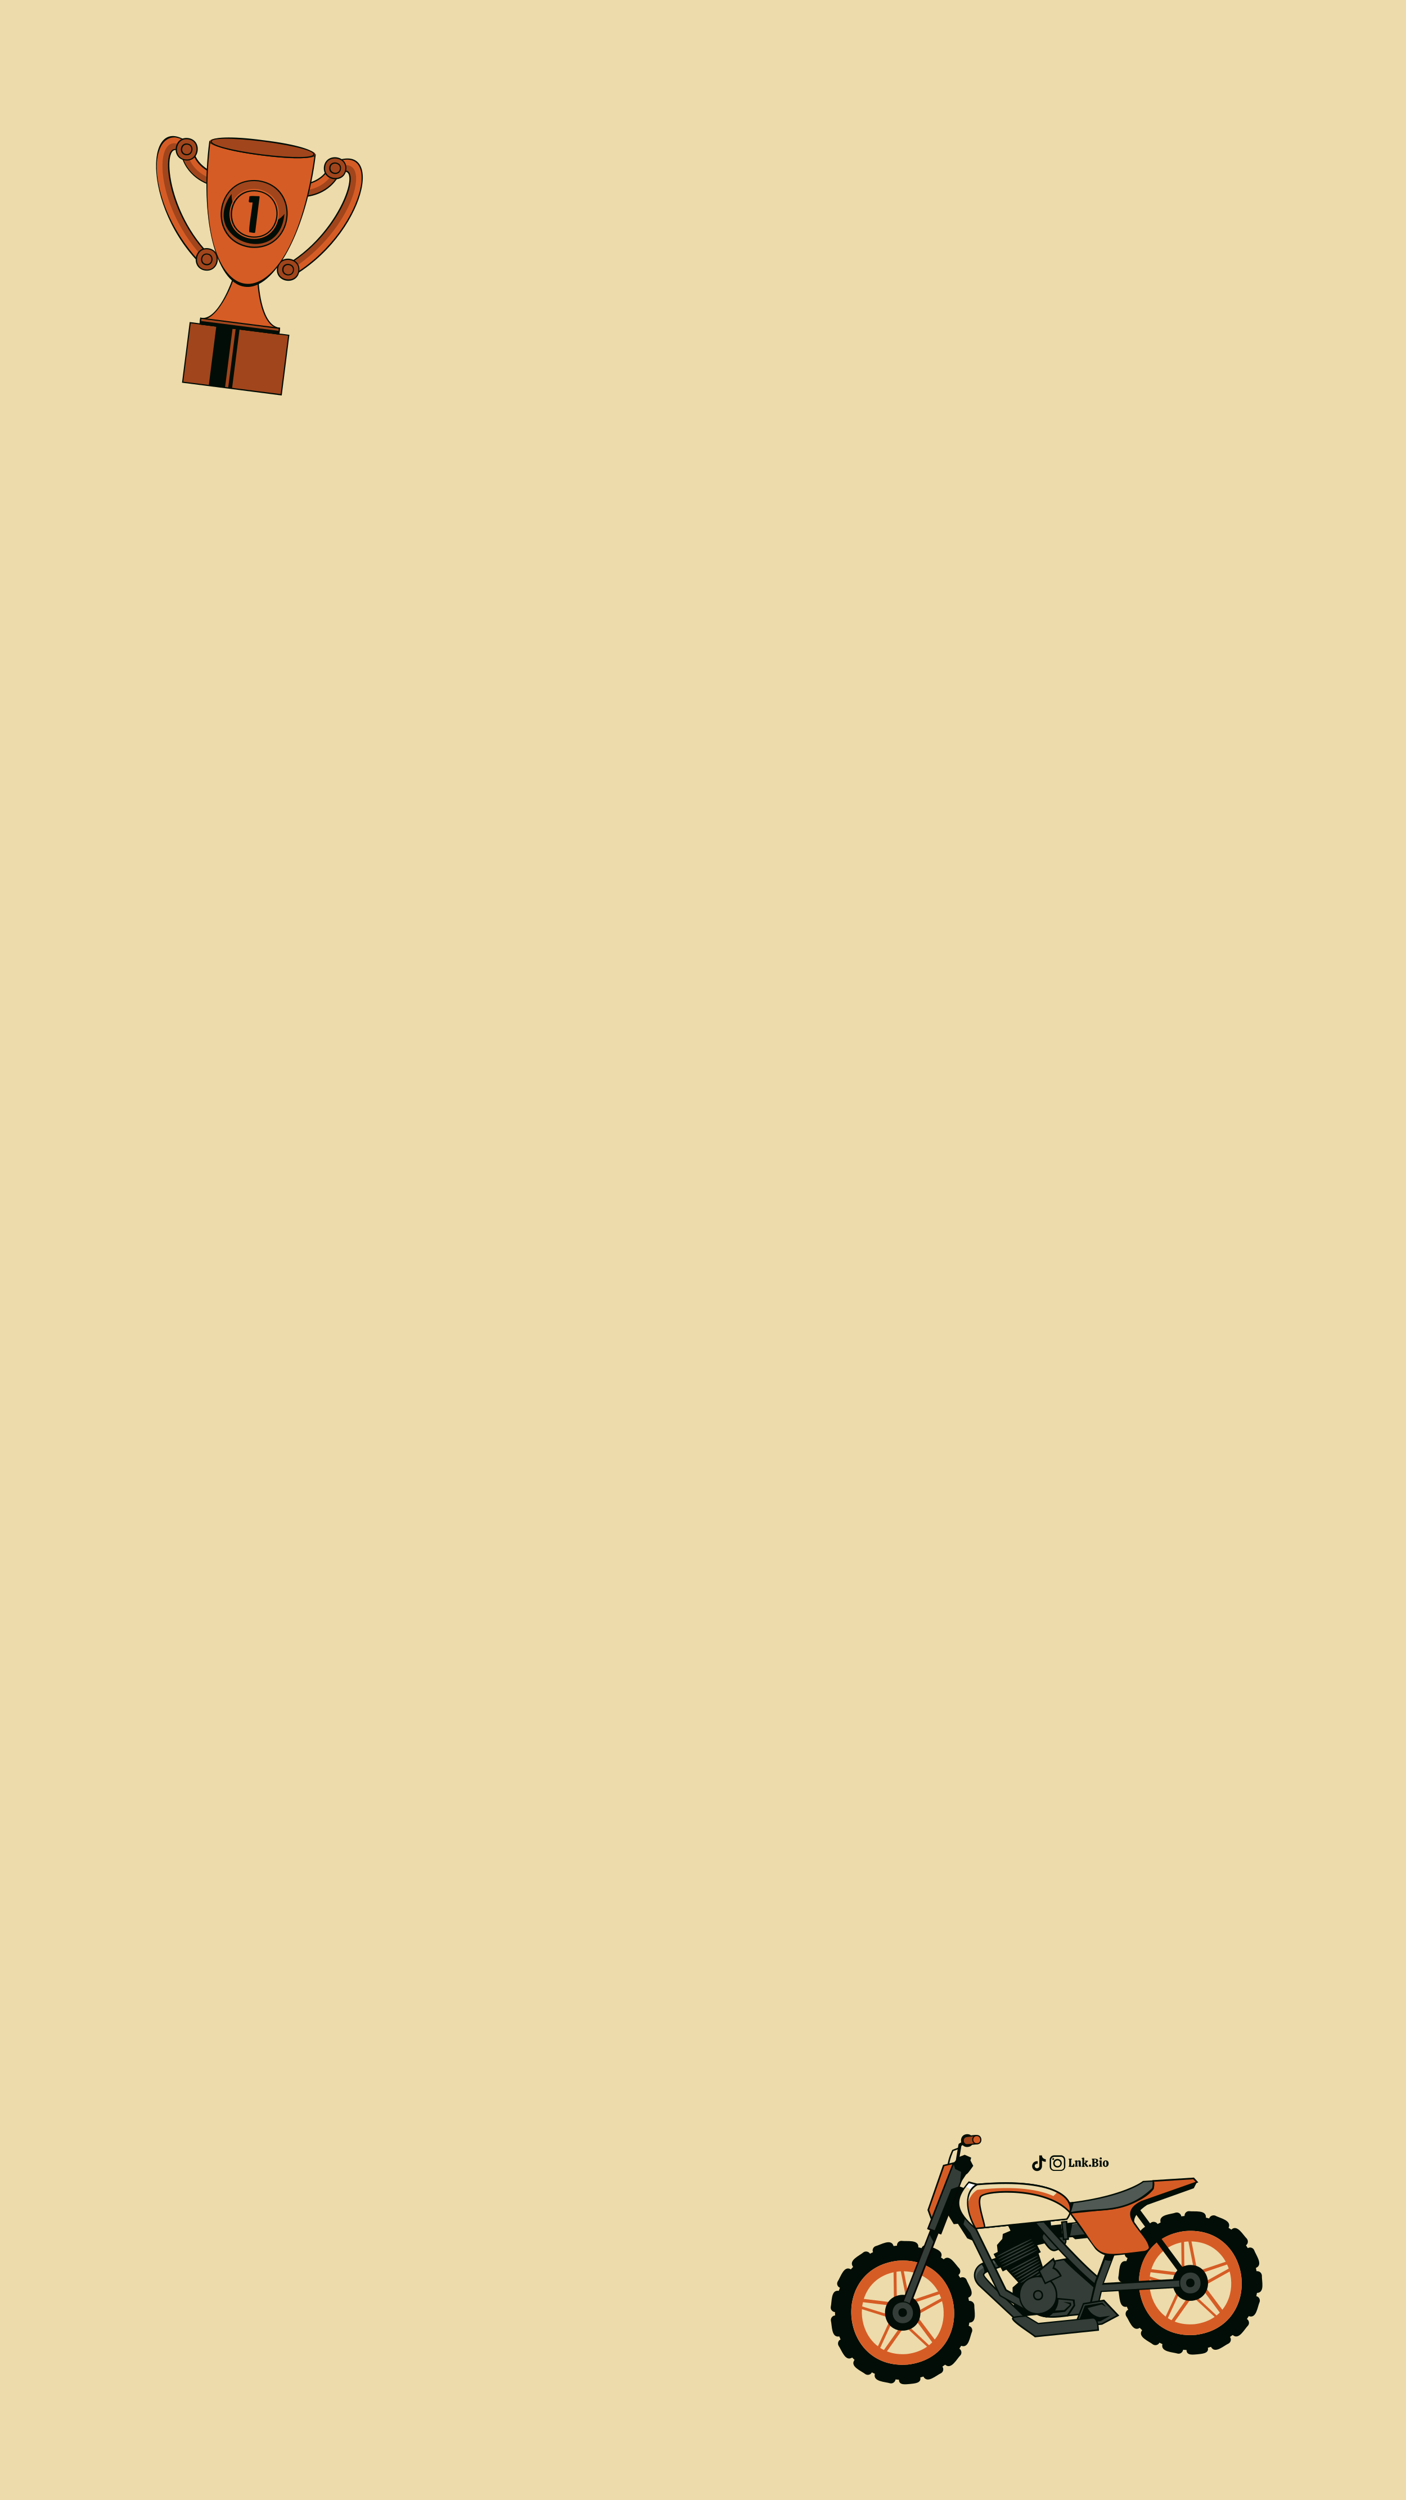 <?xml version="1.0" encoding="utf-8"?>
<!-- Generator: Adobe Illustrator 26.3.1, SVG Export Plug-In . SVG Version: 6.00 Build 0)  -->
<svg version="1.1" id="Layer_2_00000088091200811855591220000000826287283083290547_"
	 xmlns="http://www.w3.org/2000/svg" xmlns:xlink="http://www.w3.org/1999/xlink" x="0px" y="0px" viewBox="0 0 1080 1920"
	 style="enable-background:new 0 0 1080 1920;" xml:space="preserve">
<style type="text/css">
	.st0{fill:#EDDBAB;}
	.st1{fill:#010D06;}
	.st2{fill:#D65C25;}
	.st3{fill:#A1451C;}
	.st4{display:none;}
	.st5{display:inline;fill:#EDDBAB;}
	.st6{display:inline;fill:#010D06;}
	.st7{display:inline;fill:#A1451C;}
	.st8{display:inline;}
	.st9{fill:none;stroke:#010D06;stroke-width:2.4;stroke-linejoin:round;stroke-miterlimit:10;}
	.st10{fill:#343D38;}
	.st11{fill:#515954;}
	.st12{fill:#FFFFFF;}
	.st13{fill:#343D38;stroke:#010D06;stroke-width:0.8;stroke-miterlimit:10;}
	.st14{fill:#080706;}
</style>
<rect class="st0" width="1080" height="1920"/>
<g id="Popular_Chips_00000176026500229163915900000010520131954761665435_">
	<g>
		<g>
			<path class="st1" d="M821,1663.9c-0.1-0.1-0.1-0.2-0.1-0.3c0-0.1-0.1-0.2-0.1-0.3c0.2,0,0.4,0,0.4-0.1c0.1-0.1,0.1-0.2,0.1-0.3
				v-4.2c0-0.2,0-0.3-0.1-0.3c-0.1-0.1-0.2-0.1-0.4-0.1c0-0.1,0-0.2,0.1-0.3c0-0.1,0.1-0.2,0.1-0.3h2.2c0.1,0.1,0.2,0.3,0.2,0.6
				c-0.2,0-0.4,0-0.5,0.1s-0.1,0.2-0.1,0.3v4.5h0.3c0.4,0,0.8-0.1,1-0.4s0.3-0.7,0.3-1.2h0.6c0.1,0.1,0.2,0.2,0.2,0.5
				c0.1,0.3,0.1,0.5,0.1,0.8c0,0.4-0.1,0.7-0.2,0.9c-0.1,0.2-0.3,0.3-0.6,0.3L821,1663.9L821,1663.9z"/>
			<path class="st1" d="M830.6,1663.6c-0.1,0.1-0.2,0.2-0.5,0.2c-0.2,0-0.5,0.1-0.7,0.1c-0.3,0-0.5-0.1-0.6-0.1
				c-0.1-0.1-0.2-0.2-0.2-0.5v-2.8c0-0.2,0-0.4-0.1-0.5s-0.2-0.2-0.4-0.2s-0.5,0.1-0.6,0.3v2.7c0,0.2,0,0.3,0.1,0.4s0.2,0.1,0.4,0.1
				c0,0.2-0.1,0.3-0.2,0.5h-2c-0.1-0.1-0.2-0.3-0.2-0.5c0.2,0,0.3,0,0.4-0.1c0.1-0.1,0.1-0.2,0.1-0.4v-2.6c0-0.2,0-0.3-0.1-0.3
				c-0.1-0.1-0.2-0.1-0.5-0.1v-0.4c0.2-0.1,0.5-0.2,0.8-0.3c0.4-0.1,0.6-0.1,0.8-0.1c0.1,0,0.2,0,0.3,0.1s0.1,0.2,0.1,0.5
				c0.2-0.2,0.3-0.3,0.6-0.4c0.2-0.1,0.5-0.2,0.8-0.2c0.4,0,0.8,0.1,1,0.3c0.2,0.2,0.3,0.6,0.3,1.1v2.4c0,0.3,0.1,0.5,0.4,0.5
				L830.6,1663.6z"/>
			<path class="st1" d="M836,1663.6c0,0.1-0.1,0.2-0.2,0.3c-0.2,0.1-0.3,0.1-0.6,0.1s-0.6-0.1-0.8-0.2s-0.4-0.3-0.5-0.5
				s-0.2-0.4-0.4-0.7c-0.1-0.3-0.2-0.5-0.3-0.7s-0.2-0.3-0.4-0.3v1.4c0,0.2,0,0.3,0.1,0.4s0.2,0.1,0.4,0.1c0,0.2-0.1,0.3-0.2,0.5h-2
				c-0.1-0.1-0.2-0.3-0.2-0.5c0.2,0,0.3,0,0.4-0.1c0.1-0.1,0.1-0.2,0.1-0.4v-4.9c0-0.2,0-0.3-0.1-0.3c-0.1-0.1-0.2-0.1-0.5-0.1v-0.4
				c0.2-0.1,0.5-0.2,0.8-0.3c0.3-0.1,0.6-0.1,0.8-0.1c0.1,0,0.2,0,0.3,0.1s0.1,0.2,0.1,0.3v4l1-1c0.1-0.1,0.2-0.2,0.2-0.3
				c0-0.1-0.1-0.2-0.2-0.2c-0.1-0.1-0.2-0.1-0.4-0.1c0-0.1,0-0.2,0-0.3c0-0.1,0.1-0.2,0.2-0.2h2c0.1,0.1,0.2,0.3,0.2,0.6
				c-0.1,0-0.3,0-0.3,0.1c-0.1,0-0.2,0.1-0.2,0.2l-1.4,1.3c0.2,0,0.4,0.1,0.6,0.2c0.2,0.1,0.3,0.3,0.4,0.5c0.1,0.3,0.2,0.4,0.2,0.4
				c0.2,0.4,0.4,0.6,0.4,0.7c0.1,0.1,0.2,0.2,0.4,0.3L836,1663.6z"/>
			<path class="st1" d="M837.9,1663.7c-0.2,0.2-0.4,0.2-0.6,0.2c-0.3,0-0.5-0.1-0.7-0.2c-0.2-0.2-0.2-0.4-0.2-0.6
				c0-0.3,0.1-0.5,0.2-0.7c0.2-0.2,0.4-0.2,0.7-0.2s0.5,0.1,0.6,0.2c0.2,0.2,0.2,0.4,0.2,0.7S838,1663.6,837.9,1663.7z"/>
			<path class="st1" d="M840.4,1663.9c-0.7,0-1.2,0-1.6,0c-0.1-0.2-0.2-0.4-0.2-0.6c0.2,0,0.3,0,0.4-0.1c0.1-0.1,0.1-0.2,0.1-0.3
				v-4.2c0-0.2,0-0.3-0.1-0.3c-0.1-0.1-0.2-0.1-0.4-0.1c0-0.2,0.1-0.4,0.2-0.6c0.3,0,0.8,0,1.5,0c0.3,0,0.5,0,0.6,0
				c0.9,0,1.6,0.2,2,0.4c0.4,0.3,0.6,0.7,0.6,1.1c0,0.3-0.1,0.6-0.3,0.9c-0.2,0.2-0.5,0.4-0.9,0.6c0.5,0.1,0.9,0.3,1.1,0.5
				c0.2,0.2,0.3,0.6,0.3,1c0,1.2-0.9,1.8-2.7,1.8C840.9,1663.9,840.7,1663.9,840.4,1663.9z M842.1,1659.3c0-0.3-0.1-0.6-0.3-0.8
				c-0.2-0.2-0.5-0.3-0.8-0.3c-0.2,0-0.3,0-0.4,0v2.1c0.1,0,0.2,0,0.3,0C841.7,1660.3,842.1,1660,842.1,1659.3z M842.3,1662.2
				c0-0.4-0.1-0.7-0.3-0.9c-0.2-0.2-0.5-0.3-1-0.3h-0.3v2.3c0.2,0,0.3,0,0.4,0C841.9,1663.3,842.3,1662.9,842.3,1662.2z"/>
			<path class="st1" d="M846.2,1662.9c0,0.2,0,0.3,0.1,0.4s0.2,0.1,0.4,0.1c0,0.2-0.1,0.4-0.2,0.5h-2c-0.1-0.1-0.2-0.3-0.2-0.5
				c0.2,0,0.3,0,0.4-0.1c0.1-0.1,0.1-0.2,0.1-0.4v-2.6c0-0.2,0-0.3-0.1-0.4s-0.2-0.1-0.5-0.1v-0.4c0.1-0.1,0.4-0.2,0.7-0.3
				c0.3-0.1,0.6-0.1,0.9-0.1c0.1,0,0.2,0,0.3,0.1s0.1,0.2,0.1,0.3V1662.9L846.2,1662.9z M846.1,1658.1c-0.2,0.2-0.4,0.2-0.6,0.2
				s-0.5-0.1-0.6-0.2c-0.2-0.1-0.2-0.4-0.2-0.6s0.1-0.4,0.2-0.6c0.2-0.2,0.4-0.2,0.6-0.2s0.5,0.1,0.6,0.2c0.2,0.2,0.2,0.4,0.2,0.6
				C846.3,1657.8,846.3,1658,846.1,1658.1z"/>
			<path class="st1" d="M847.7,1663.4c-0.4-0.4-0.6-1-0.6-1.8c0-0.6,0.1-1,0.3-1.4s0.5-0.7,0.8-0.9c0.3-0.2,0.7-0.3,1.2-0.3
				c0.4,0,0.8,0.1,1.1,0.3c0.3,0.2,0.6,0.5,0.8,0.8c0.2,0.4,0.3,0.8,0.3,1.3s-0.1,1-0.3,1.4s-0.5,0.7-0.8,0.9
				c-0.3,0.2-0.7,0.3-1.2,0.3C848.6,1664,848.1,1663.8,847.7,1663.4z M849.8,1663c0.1-0.2,0.1-0.7,0.1-1.3c0-0.5,0-1-0.1-1.3
				c0-0.3-0.1-0.5-0.2-0.6c-0.1-0.1-0.2-0.2-0.4-0.2s-0.4,0.1-0.5,0.4c-0.1,0.2-0.2,0.7-0.2,1.3c0,0.5,0,0.9,0.1,1.2
				c0,0.3,0.1,0.5,0.2,0.6c0.1,0.1,0.2,0.2,0.4,0.2C849.5,1663.3,849.7,1663.2,849.8,1663z"/>
		</g>
	</g>
	<g>
		<path class="st1" d="M818.3,1661.2c0,0.8,0,1.6,0,2.3c0,0.5,0,0.9-0.2,1.3c-0.5,1.3-1.4,2-2.8,2.3c-0.1,0-0.2,0-0.4,0
			c-1.8,0-3.5,0-5.2,0c-1.4,0-3-1-3.3-2.7c0-0.2-0.1-0.5-0.1-0.7c0-1.7,0-3.4,0-5.1c0-0.6,0.1-1.1,0.4-1.6c0.6-1.2,1.6-1.8,3-1.9
			c1.3,0,2.7,0,4,0c0.4,0,0.8,0,1.2,0c1.6,0,3,1.2,3.3,2.8c0,0.3,0.1,0.6,0.1,0.8C818.3,1659.6,818.3,1660.4,818.3,1661.2
			L818.3,1661.2z M817.2,1661.2C817.2,1661.2,817.3,1661.2,817.2,1661.2c0-0.8,0-1.6,0-2.4c0-0.2,0-0.3,0-0.4c-0.1-1-0.7-1.7-1.6-2
			c-0.3-0.1-0.5-0.1-0.8-0.1c-1.7,0-3.3,0-5,0c-0.2,0-0.4,0-0.5,0.1c-0.9,0.2-1.5,0.7-1.8,1.6c-0.1,0.2-0.1,0.4-0.1,0.7
			c0,0.4,0,0.7,0,1.1c0,1.1,0,2.3,0,3.4c0,0.3,0,0.6,0,0.9c0.1,0.7,0.4,1.2,0.9,1.7c0.5,0.3,1,0.5,1.6,0.5c1.6,0,3.2,0,4.9,0
			c0.1,0,0.2,0,0.2,0c1-0.1,1.9-0.7,2.2-1.7c0.1-0.2,0.1-0.5,0.1-0.8C817.2,1662.8,817.2,1662,817.2,1661.2z"/>
		<path class="st1" d="M815.6,1661.2c0,1.6-1.3,3.3-3.3,3.3c-1.9,0-3.3-1.5-3.3-3.3c0-1.9,1.5-3.3,3.3-3.3
			C814.3,1657.9,815.6,1659.5,815.6,1661.2z M812.3,1663.4c1.1,0,2.2-0.8,2.2-2.2c0-1.2-1-2.2-2.2-2.2c-0.9,0-2.2,0.8-2.2,2.2
			C810.1,1662.5,811.2,1663.4,812.3,1663.4z"/>
		<path class="st1" d="M809.7,1658c0,0.4-0.3,0.7-0.7,0.7s-0.7-0.2-0.7-0.7c0-0.4,0.3-0.7,0.7-0.8
			C809.4,1657.2,809.7,1657.6,809.7,1658z"/>
	</g>
	<path class="st1" d="M803.3,1660.1c-1,0-2-0.3-2.9-0.9v4.2c0,2.1-1.7,3.8-3.8,3.8s-3.8-1.7-3.8-3.8s1.7-3.8,3.8-3.8
		c0.2,0,0.4,0,0.5,0v2.1c-0.9-0.3-1.9,0.2-2.2,1.1s0.2,1.9,1.1,2.2c0.9,0.3,1.9-0.2,2.2-1.1c0-0.2,0.1-0.4,0.1-0.5v-8.2h2.1
		c0,0.2,0,0.4,0,0.5l0,0c0.1,0.8,0.6,1.5,1.3,1.9c0.5,0.3,1,0.5,1.6,0.5L803.3,1660.1L803.3,1660.1L803.3,1660.1z"/>
</g>
<g>
	<g>
		<g>
			<g>
				<g>
					<path class="st2" d="M163.1,198.2c-1.7,1.7-4.9,5-6.6,6.7c-14.6-13.6-26.9-34.5-31.1-49c-9.9-28.2-5.8-67.9,22.4-43.4
						c0,11.2,11.8,20.5,19.2,21.2c-0.4,2.3-1.2,7-1.5,9.3c-11.2-1.5-24.6-12.7-26.4-25.8c-14.4-13.7-13,31.4,8.9,63.1
						C152,186.2,157,192.3,163.1,198.2z"/>
					<path class="st3" d="M163.1,198.2l-3.3,3.4c-44.6-43.5-42.6-110-16.4-86.8c2.9,20.2,22.8,23.5,22.8,23.5l-0.8,4.6
						c-7.8-1.3-23-8.3-26.4-25.8C123.2,102.1,124.8,162,163.1,198.2z"/>
					<path class="st1" d="M156.6,205.5c-49.4-46.6-45.7-126-8.3-93.4c0.8,16,17.9,21.5,19.3,21l-1.7,10.2c-8.2-1.3-23.5-8.2-27.2-26
						c-14.8-14-12.9,45.4,25.1,80.8L156.6,205.5z M134.7,105.5c-22.3-1-20.7,55.6,21.8,98.7l5.9-6c-38.4-36.8-40.1-96.8-23-81.3
						c3.1,16.9,17.9,24,25.6,25.4l1.4-8.3c-2.9-0.1-18.3-6.1-19.1-21.4C145.4,110.9,141.9,106.8,134.7,105.5z"/>
				</g>
			</g>
			<g>
				<g>
					<path class="st3" d="M151.5,115.7c-1.2,10.6-17.8,8.5-16.2-2.1C136.5,103.1,153.1,105.1,151.5,115.7z"/>
					<path class="st1" d="M142.3,123.2c-11.2-1.5-9-18.6,2.2-17.2C155.8,107.5,153.5,124.7,142.3,123.2z M144.4,107
						c-9.9-1.4-11.9,14.2-1.9,15.4C152.3,123.7,154.3,108.1,144.4,107z"/>
				</g>
				<g>
					<g>
						<path class="st3" d="M147.5,115.1c-0.6,5.3-8.9,4.2-8.2-1C139.9,108.8,148.3,109.9,147.5,115.1z"/>
						<path class="st3" d="M142.7,119.6c-6.5-0.7-5.2-10.9,1.3-10C150.5,110.4,149.2,120.6,142.7,119.6z M143.8,111.5
							c-4.1-0.6-4.9,5.8-0.8,6.2C147.1,118.3,147.9,111.9,143.8,111.5z"/>
					</g>
					<path class="st1" d="M142.8,119.2c-5.9-0.6-4.7-9.9,1.1-9C149.9,110.8,148.7,120,142.8,119.2z M143.9,111.1
						c-4.6-0.6-5.6,6.6-0.9,7.2C147.6,118.9,148.6,111.6,143.9,111.1z"/>
				</g>
			</g>
			<g>
				<g>
					<path class="st3" d="M167,200.2c-1.2,10.6-17.8,8.5-16.2-2.1C151.9,187.5,168.4,189.6,167,200.2z"/>
					<path class="st1" d="M157.7,207.8c-11.2-1.5-9-18.6,2.2-17.2C171.1,192,169,209.1,157.7,207.8z M159.8,191.5
						c-9.9-1.4-11.9,14.2-1.9,15.4C167.8,208.3,169.8,192.6,159.8,191.5z"/>
				</g>
				<g>
					<g>
						<path class="st3" d="M162.9,199.7c-0.6,5.3-8.9,4.2-8.2-1C155.4,193.3,163.6,194.4,162.9,199.7z"/>
						<path class="st3" d="M158.2,204.2c-6.5-0.7-5.2-10.9,1.3-10C165.9,194.9,164.7,205.1,158.2,204.2z M159.2,196
							c-4.1-0.6-4.9,5.8-0.8,6.2C162.5,202.8,163.3,196.5,159.2,196z"/>
					</g>
					<path class="st1" d="M158.3,203.7c-5.9-0.6-4.7-9.9,1.1-9C165.3,195.3,164.1,204.5,158.3,203.7z M159.3,195.5
						c-4.6-0.6-5.6,6.6-0.9,7.2C163.1,203.4,163.9,196.1,159.3,195.5z"/>
				</g>
			</g>
		</g>
	</g>
	<g>
		<g>
			<g>
				<g>
					<path class="st2" d="M217.5,205.1c1.2,2.1,3.4,6.1,4.6,8.2c17.5-9.5,34.7-26.6,42.4-39.6c16.6-24.8,22.6-64.3-10.8-47.7
						c-2.9,10.8-16.6,16.9-23.9,15.7c-0.2,2.3-0.6,7-0.8,9.4c11.3,1.4,27-6.2,32-18.3c17.4-9.6,4.6,33.6-24.4,58.9
						C231.2,196.3,224.8,200.8,217.5,205.1z"/>
					<path class="st3" d="M217.5,205.1l2.3,4.1c54-31,68.8-95.8,37.6-79.9c-7.8,18.9-28,17-28,17l-0.4,4.6c7.9,0.7,24.4-2.3,32-18.3
						C280.2,122.1,263.6,179.7,217.5,205.1z"/>
					<path class="st1" d="M216.8,204.9c45.7-24.7,62.4-81.8,44.6-71.9c-8,16.4-24.6,19.1-32.9,18.3l0.9-10.2
						c1.3,0.8,19.2-0.2,24-15.5c44.4-22.2,28.1,55.5-31.4,88.3L216.8,204.9z M255.4,125.5l-1.3,0.7c-4.6,14.6-21,16.5-23.8,15.8
						l-0.7,8.4c7.8,0.6,23.9-2.6,31.2-18.2c20.4-10.7,3.9,47-42.6,73l4.2,7.3C279.1,180.5,296,107.1,255.4,125.5z"/>
				</g>
			</g>
			<g>
				<g>
					<path class="st3" d="M249.3,128.2c-1.5,10.6,15.1,12.6,16.2,2.1C267.1,119.7,250.5,117.5,249.3,128.2z"/>
					<path class="st1" d="M248.8,128.1c1.5-11.2,18.6-9,17.2,2.2C264.6,141.5,247.5,139.3,248.8,128.1z M249.8,128.2
						c-1.4,9.9,14.2,11.9,15.4,1.9C266.5,120.3,250.9,118.3,249.8,128.2z"/>
				</g>
				<g>
					<g>
						<path class="st3" d="M253.4,128.7c-0.7,5.3,7.5,6.3,8.2,1C262.3,124.4,254,123.4,253.4,128.7z"/>
						<path class="st3" d="M252.5,128.6c0.7-6.5,10.9-5.2,10,1.3C261.7,136.3,251.5,135,252.5,128.6z M254.3,128.7
							c-0.6,4.1,5.8,4.9,6.2,0.8C261.1,125.5,254.8,124.7,254.3,128.7z"/>
					</g>
					<path class="st1" d="M252.9,128.6c0.6-5.9,9.9-4.7,9,1.1C261.3,135.6,252.1,134.5,252.9,128.6z M253.9,128.7
						c-0.6,4.6,6.6,5.6,7.2,0.9C261.7,125,254.4,124,253.9,128.7z"/>
				</g>
			</g>
			<g>
				<g>
					<path class="st3" d="M213.2,206.1c-1.5,10.6,15.1,12.6,16.2,2.1C231,197.6,214.4,195.5,213.2,206.1z"/>
					<path class="st1" d="M212.7,206c1.5-11.2,18.6-9,17.2,2.2C228.5,219.5,211.4,217.3,212.7,206z M213.7,206.1
						c-1.4,9.9,14.2,11.9,15.4,1.9C230.4,198.2,214.8,196.2,213.7,206.1z"/>
				</g>
				<g>
					<g>
						<path class="st3" d="M217.3,206.6c-0.7,5.3,7.5,6.3,8.2,1C226.2,202.3,217.9,201.3,217.3,206.6z"/>
						<path class="st3" d="M216.3,206.5c0.7-6.5,10.9-5.2,10,1.3C225.6,214.3,215.5,213,216.3,206.5z M218.3,206.7
							c-0.6,4.1,5.8,4.9,6.2,0.8C225.1,203.5,218.7,202.7,218.3,206.7z"/>
					</g>
					<path class="st1" d="M216.8,206.5c0.6-5.9,9.9-4.7,9,1.1C225.2,213.5,216,212.4,216.8,206.5z M217.8,206.7
						c-0.6,4.6,6.6,5.6,7.2,0.9C225.6,202.9,218.3,201.9,217.8,206.7z"/>
				</g>
			</g>
		</g>
	</g>
	<g>
		
			<rect x="158" y="237.4" transform="matrix(0.126 -0.992 0.992 0.126 -115.136 420.362)" class="st3" width="46.1" height="76.3"/>
		
			<rect x="146.5" y="267.7" transform="matrix(0.126 -0.992 0.992 0.126 -123.646 407.57)" class="st1" width="46.1" height="12.6"/>
		
			<rect x="156.6" y="273.8" transform="matrix(0.126 -0.992 0.992 0.126 -116.066 418.697)" class="st1" width="46.1" height="3"/>
		<path class="st1" d="M216.4,303.7l-76.6-9.8l5.9-46.6l76.6,9.8L216.4,303.7z M140.8,293.1l74.8,9.5l5.7-44.8l-74.8-9.5
			L140.8,293.1z"/>
	</g>
	<g>
		<g>
			<path class="st2" d="M214.7,252.1l-0.6,4.3l-60.4-7.7l0.6-4.3c12.6,3.4,25-28.4,25.9-33.8l17.9,2.2
				C198.4,223.5,201.5,250.7,214.7,252.1z"/>
		</g>
		<g class="st4">
			<path class="st5" d="M202.7,250.6c0,0-7.7-9.4-7.8-24.6c0,0-3,11.9,2.5,24"/>
		</g>
		<g class="st4">
			<path class="st5" d="M207.8,251.2c0,0-9.6-9.3-10.3-25c0,0-1.7,13.4,7.3,24.6L207.8,251.2z"/>
		</g>
		<g class="st4">
			<path class="st6" d="M166.9,246c0,0,9.8-7.1,13.8-21.9c0,0-0.1,12.3-8.4,22.6"/>
		</g>
		<g class="st4">
			<path class="st6" d="M161.7,245.3c0,0,11.6-6.6,16.2-21.6c0,0-1.7,13.4-13.2,22L161.7,245.3z"/>
		</g>
		<g class="st4">
			<path class="st7" d="M189.9,248.9l-9.2-1.2c0,0,4-3.6,7.2-19.7C186.9,244.4,189.9,248.9,189.9,248.9z"/>
		</g>
		<g class="st4">
			<g class="st8">
				<path class="st3" d="M175.5,247.1c0,0,6.8-6.2,7.7-15.4c0,0,0.6,8.4-4.8,15.7L175.5,247.1z"/>
			</g>
			<g class="st8">
				<path class="st3" d="M195.1,249.6c0,0-5-7.7-3.6-16.8c0,0-2.6,8,0.7,16.4L195.1,249.6z"/>
			</g>
		</g>
		<g>
			<path class="st1" d="M214.6,257l-61.4-7.8l0.6-5.3c13.2,3.5,24.8-28.3,26-33.8l18.7,2.4c0.3,10.6,3,38,16.6,39.2L214.6,257z
				 M154.3,248.3l59.4,7.6l0.4-3.4c-13.4-2.6-16-27.8-16.6-39.2l-17.1-2.2c-1.7,8.2-14.4,36.8-25.8,33.8L154.3,248.3z"/>
		</g>
	</g>
	<g>
		
			<rect x="182.1" y="220" transform="matrix(0.126 -0.992 0.992 0.126 -87.479 401.628)" class="st3" width="4.4" height="60.9"/>
		
			<rect x="183.1" y="221" transform="matrix(0.126 -0.992 0.992 0.126 -88.553 402.424)" class="st1" width="2.2" height="60.9"/>
		<path class="st1" d="M214.6,257l-61.4-7.8l0.6-5.3l61.4,7.8L214.6,257z M154.3,248.3l59.4,7.6l0.4-3.4l-59.4-7.6L154.3,248.3z"/>
	</g>
	<g>
		<g>
			<path class="st2" d="M242.1,119c-18.6,139.2-97.8,129-80.9-10.3l0,0C160.4,115.2,241.2,125.5,242.1,119L242.1,119z"/>
			<g>
				<path class="st2" d="M229.2,123.8c-19-0.3-48.2-3.5-65.8-10.2c-11.7,142.1,58.6,127.6,75.3,9.6
					C236.5,123.6,233.5,123.8,229.2,123.8z"/>
			</g>
			<path class="st1" d="M188.1,220.2c-22.6-2.7-34.9-53.7-27.3-112.1l0.8,0.1c-2.7,6.2,81.4,17,80.2,10.2l0.8,0.1
				C235.5,177,210.7,223.2,188.1,220.2z M161.5,109.9c-16.1,137.4,61.1,147.1,80,10.2C231.5,124.7,170.1,117,161.5,109.9z"/>
		</g>
		<g>
			<path class="st3" d="M242.2,118.7c-0.5,7-82.2-3.4-80.9-10.3C160.3,101.3,244.9,112.1,242.2,118.7z"/>
			<g>
				<path class="st3" d="M202.3,108.2c-53.4-6.8-53.2,4.3-1.4,10.7C252.7,125.7,255.7,115,202.3,108.2z M235.1,119.4
					c-22.4,0.3-52.4-2.3-72.1-10.8c18.3-3.2,59.6,1.8,77.4,9.8C239.8,118.7,238.3,119.1,235.1,119.4z"/>
			</g>
			<path class="st1" d="M201,119.4c-55-6.9-50.1-18.7,1.5-11.7C254.2,113.9,256,126.6,201,119.4z M202.3,108.7
				c-53.8-6.5-51.6,3.2-1.3,9.8C251.5,124.7,255.9,115.9,202.3,108.7z"/>
		</g>
	</g>
	<g>
		<path class="st3" d="M220.7,167.5c-4.8,33.3-54.5,27-50.8-6.5C175.1,127.5,224.2,134.1,220.7,167.5z"/>
		<g>
			<path class="st1" d="M218.5,164.3c-13,15.8-41.4,5.2-40.6-15.4C152.4,183.5,214.4,207.1,218.5,164.3z"/>
		</g>
		<path class="st2" d="M197.7,145.2c-25.1-2.7-29.8,34.5-4.9,38.1C217.9,186,222.7,148.8,197.7,145.2z"/>
		<path class="st1" d="M191.9,190.2c-33.9-5-27.5-55.4,6.6-51.8C232.5,143.3,226,193.9,191.9,190.2z M198.4,139.3
			c-32.9-3.6-39,45.1-6.3,49.9C224.9,192.8,231.1,144.1,198.4,139.3z"/>
	</g>
	<g>
		<path class="st2" d="M212.9,166.5c-3.4,23.1-37.8,18.7-35.3-4.5C181,138.8,215.5,143.4,212.9,166.5z"/>
		<g class="st4">
			<path class="st5" d="M210.5,162.1c-14.3,1.7-16.6,2.7-26.2-8.6c1.3-1.3,2.7-2.3,4.4-3.1c3.8,6.8,12.9,10.9,19.7,5.8
				C209.5,157.9,210.3,159.9,210.5,162.1z"/>
		</g>
		<g class="st4">
			<path class="st6" d="M210.6,165.9c-10.3,2.7-22.2-2.3-27.5-11.2C168.3,176.7,205.9,191.9,210.6,165.9z"/>
		</g>
		<path class="st2" d="M199.1,149.2c-1.9,0.5-8.8-1.4-9,1.9c-0.2,2.2-1.4,6.2,2.2,5.7l-2.6,20.8c-0.2,1.1,0.6,2.1,1.7,2.2
			c1.7,0,5.6,1.6,5.9-1.3l3.4-27.2C200.9,150.3,200.2,149.3,199.1,149.2z"/>
		<path class="st1" d="M192.9,182.4c-23.8-3.4-19.3-38.9,4.6-36.2C221.3,149.6,216.8,185,192.9,182.4z M197.5,147.1
			c-22.6-2.5-26.9,31.1-4.4,34.4C215.7,183.9,219.9,150.3,197.5,147.1z"/>
	</g>
	<g>
		<path class="st1" d="M198.9,150.6c0.3,0.1,0.6,0.3,0.5,0.6l-3.4,27.2c0,1.1-3.8-0.2-4.3,0c-1.4-0.3,2.6-22.2,2.3-23
			c-4.4,0.5-2.5-1-2.5-4.2C191.2,149.9,198.3,150.9,198.9,150.6z"/>
	</g>
</g>
<g>
	<g>
		<g>
			<path class="st1" d="M728.8,1664.2l-1.2-0.2c0.7-7.1,3.8-12.6,3.8-12.9c-0.2-0.2,5.1-2,5.2-2.1l0.4,1.1l-4.7,1.7
				C731.9,1652.9,729.4,1658,728.8,1664.2z"/>
		</g>
		<polyline class="st9" points="743,1643.8 737.4,1647.1 735,1661.5 		"/>
		<polygon class="st1" points="728.2,1700.8 732.6,1708 735.8,1707.7 743,1718.9 747.6,1720.8 747,1714 736.4,1699.9 730.2,1694.1 
					"/>
		<g>
			<path class="st1" d="M965.4,1744.1c-0.1,0-0.1,0-0.2,0c-0.2-0.8-0.3-1.7-0.5-2.5c5.9-2.4,0-9.9-1.4-13.8
				c-0.9-1.8-3.1-2.4-4.8-1.4c-0.5-0.7-0.9-1.4-1.4-2.2c1.6-1.1,1.9-3.4,0.7-5c-3-2.9-7.4-11.4-12-7c-0.6-0.5-1.4-1-2.1-1.4
				c2.7-5.8-6.7-7.4-10.3-9.4c-1.8-0.6-4,0.3-4.6,2.2c-0.8-0.2-1.6-0.5-2.5-0.6c0.5-6.3-8.9-4.4-13-5c-2,0-3.5,1.7-3.4,3.7
				c-0.9,0.1-1.7,0.2-2.5,0.3c-0.3-2-2.2-3.3-4.2-2.9c-3.9,1.4-13.4,1.4-11.7,7.6c-0.7,0.4-1.5,0.7-2.3,1.2c-1-1.7-3.3-2.2-4.9-1.2
				c-3.1,2.7-12,6.2-8.1,11.3c-0.6,0.6-1.2,1.3-1.7,1.9c-5.4-3.3-7.9,6-10.2,9.4c-0.9,1.8-0.1,4,1.8,4.7c-0.3,0.8-0.6,1.6-0.9,2.4
				c-6.2-1-5.2,8.4-6.2,12.5c-0.2,2,1.4,3.7,3.3,3.8c0,0.8,0,1.7,0.1,2.6c-2,0.1-3.4,1.9-3.3,3.8c1,4.1,0.3,13.5,6.5,12.3
				c0.3,0.8,0.6,1.6,1,2.3c-1.8,0.8-2.5,3-1.6,4.8c2.4,3.3,5.1,12.6,10.5,9.1c0.6,0.6,1.2,1.3,1.8,1.8c-3.8,5.1,5.1,8.4,8.4,11
				c1.7,1,3.9,0.5,4.9-1.4c0.7,0.4,1.5,0.7,2.3,1.1c-1.6,6.1,7.9,6.1,11.8,7.3c1.9,0.4,3.8-1,4.1-3c0.8,0.1,1.7,0.2,2.6,0.2
				c0,4.6,5.4,3.5,8.6,3.3c3.1-0.4,8.8-0.5,7.8-5c0.8-0.2,1.6-0.5,2.4-0.7c3,5.7,9.8-0.9,13.6-2.6c1.7-1,2.2-3.3,1-5
				c0.6-0.5,1.4-1,2.1-1.5c4.7,4.2,8.9-4.4,11.8-7.3c1.2-1.5,0.8-3.9-0.9-5c0.5-0.7,0.9-1.4,1.4-2.2c6,2.2,6.7-7.3,8.4-11
				c0.5-1.9-0.6-3.9-2.6-4.3c0.2-0.8,0.3-1.7,0.5-2.5c6.3-0.2,3.6-9.2,3.8-13.4C969.1,1745.4,967.4,1743.9,965.4,1744.1z
				 M918.5,1793c-52.5,4.5-60.5-73.3-8.2-79.7C962.6,1708.9,970.7,1786.5,918.5,1793z"/>
		</g>
		<g>
			<g>
				<path class="st2" d="M910.2,1713.3c-52.2,6.3-44.2,84.2,8.2,79.7C970.7,1786.5,962.6,1708.9,910.2,1713.3z M917.6,1784.8
					c-41.7,3.5-48.1-58.3-6.6-63.4C952.8,1717.9,959.2,1779.8,917.6,1784.8z"/>
			</g>
		</g>
		<g>
			<path class="st2" d="M949.3,1741.7l-2.9-6.5l-26.7,9l-5.4-27.7l-7,0.7l0.4,28.2l-28-3.4l-1.4,7l27,8.4l-11.8,25.6l6.2,3.5
				l16.3-23l20.7,19.1l5.3-4.8l-16.9-22.6L949.3,1741.7z M945.1,1738.1l1.2,2.6l-23,12.8l-2.3-3.2l-0.7-3.8L945.1,1738.1z
				 M880.7,1747.4l0.6-2.8l26.2,3.2l0.1,3.9l-1.7,3.5L880.7,1747.4z M898.6,1783.6l-2.5-1.4l11.1-24l3.8,1.2l2.9,2.6L898.6,1783.6z
				 M909.8,1745.7l-0.3-26.4l2.9-0.3l5.1,25.9l-3.7,1.3L909.8,1745.7z M938.3,1777.7l-2.2,1.9l-19.3-18l2.3-3.3l3.4-1.9
				L938.3,1777.7z"/>
		</g>
		<g>
			<g>
				<g>
					<path class="st1" d="M913,1739.4c-18,2.2-15.2,29,2.8,27.4C933.7,1764.6,931,1737.9,913,1739.4z"/>
				</g>
			</g>
		</g>
		<polygon class="st1" points="824.2,1690.9 817.7,1691.5 818.3,1698 826.3,1697.1 		"/>
		<g>
			<polygon class="st1" points="766.6,1731.6 765.8,1724 769.9,1719.3 770.3,1715.5 776.2,1713 774.2,1708.8 807,1705.3 
				807.6,1711.3 802.6,1722.7 			"/>
		</g>
		<g>
			<polygon class="st1" points="786.1,1749.3 777.8,1756.6 777.8,1764.9 779.6,1774.4 783.7,1779 801.5,1777.2 799.3,1755.7 			"/>
		</g>
		<g>
			<g>
				<path class="st10" d="M783.6,1784.4l-30.3-28.2c-8.2-6.7-4.5-16.2,2-18.2l10.6-3.8l2.3,6.6c-2.2,1.3-12.1,3.2-12.8,6.1
					c-1,2.7,30.2,30.3,31.8,32.8L783.6,1784.4z"/>
				<path class="st11" d="M767,1737.1c-6.3,2.8-19.1,3.9-16.9,15.3c-7.1-12.2,8.6-15.8,15.7-18.3L767,1737.1z"/>
				<path class="st1" d="M783.7,1785.2l-30.7-28.6c-8.7-7.2-4.6-16.9,2.2-19.2l11.1-4.1l2.8,7.7c-1.8,1-12.5,3.5-13,5.8
					c-1,2,30.6,30.6,32.1,32.6L783.7,1785.2z M765.6,1734.8l-10,3.6c-6.2,2-9.7,10.9-1.8,17.3l29.8,27.8l3-4
					c-2.2-3.1-32.6-29.4-31.6-33c0.9-3.4,10.2-5,12.6-6.3L765.6,1734.8z"/>
			</g>
		</g>
		<g>
			<g>
				<polygon class="st10" points="792.6,1776.5 768.2,1762.9 744.8,1715 730.4,1696.9 735,1693.3 749.8,1711.9 772.6,1758.6 
					795.4,1771.5 				"/>
				<path class="st1" d="M792.7,1777.3l-25-14.1c0-0.1-23.4-47.9-23.5-48l-14.6-18.6l5.5-4.3l15.2,19.2l22.9,46.6l23,13
					L792.7,1777.3z M768.6,1762.5l23.7,13.3l2.3-4.1l-22.4-12.6l-23-47L735,1694l-3.7,2.9l14,17.8L768.6,1762.5z"/>
			</g>
		</g>
		<g>
			<polygon class="st1" points="744,1681.5 728.6,1676 721.6,1694.3 730.8,1699.7 739.7,1709.5 744.2,1692.9 			"/>
		</g>
		<g>
			<path class="st10" d="M842.8,1750.2c-0.2,7.4-1,18.4-2,25.8l-20.7,2.2l-22.7-18.4l8.6-19.9l3.8-3.4c3.3-0.6,9.8-1.8,13-2.3
				C826.6,1737.2,838.6,1746.9,842.8,1750.2z"/>
			<path class="st1" d="M842.8,1751.3l-0.4,7l-0.2,0.2c-3.1-2.9-23.6-20.3-25.4-23.5l5.9-1.1
				C826.9,1737.1,838.7,1747.7,842.8,1751.3z"/>
			<path class="st1" d="M841.3,1776.6l-21.4,2.2l-23.2-18.9l8.9-20.5l4-3.6l13.4-2.4l20.6,16.6
				C843.2,1756.6,842.2,1770,841.3,1776.6z M820.2,1777.6l20.1-2.1c0.9-6.2,1.8-18.7,1.9-25l-19.7-15.9l-12.6,2.3l-3.6,3.3
				l-8.3,19.4L820.2,1777.6z"/>
		</g>
		<g>
			<path class="st10" d="M813.3,1712.7c-3.1-4.1-7.9-0.6-10.9,1.6c-5.1,3.3,1.4,8.9,3.5,11.9c3.1,4.1,7.9,0.6,10.9-1.6
				C822,1721.2,815.4,1715.6,813.3,1712.7z"/>
			<path class="st1" d="M810.5,1728.7c-4.3,0.9-7.3-5.3-9.8-7.9c-3.7-5.1,3.9-9.6,7.9-10.6c4.2-0.7,7.1,5.4,9.5,7.9
				C822.1,1723.1,814.6,1727.6,810.5,1728.7z M808.8,1711.3c-3.2,1-10.2,4.6-7,8.8c2.1,2.1,4.9,8.1,8.6,7.4c3.2-1,10.2-4.6,7-8.8
				C815.3,1716.6,812.5,1710.6,808.8,1711.3z"/>
		</g>
		<g>
			
				<rect x="819.9" y="1706.2" transform="matrix(0.995 -0.103 0.103 0.995 -171.806 95.085)" class="st10" width="29.8" height="10"/>
			<polygon class="st1" points="821.9,1717.5 820.4,1717.7 819.4,1707.7 823.8,1707.2 			"/>
			<path class="st1" d="M850.6,1715.1l-30.8,3.2l-1.2-11.1l30.8-3.2L850.6,1715.1z M820.9,1717l28.5-3l-0.9-8.9l-28.5,3L820.9,1717z
				"/>
		</g>
		<g>
			
				<rect x="816.3" y="1706.2" transform="matrix(0.995 -0.103 0.103 0.995 -172.08 93.376)" class="st10" width="3.6" height="13.4"/>
			<path class="st1" d="M821.2,1719.9l-4.8,0.5l-1.4-14.5l4.8-0.5L821.2,1719.9z M817.5,1719.1l2.4-0.2l-1.3-12.2l-2.4,0.2
				L817.5,1719.1z"/>
		</g>
		<g>
			<path class="st1" d="M798.6,1729.3c-3,1.4-25.5,12.9-28.2,14.3l-6.5-12.3l28.2-14.3L798.6,1729.3z"/>
			<g>
				<g>
					<path class="st10" d="M778.8,1725.7c17.9-9,18.4-8.1,0.5,0.9C761.4,1735.7,761,1734.7,778.8,1725.7z"/>
				</g>
				<g>
					<path class="st10" d="M779.9,1727.7c17.9-9,18.4-8.1,0.5,0.9C762.6,1737.7,762,1736.8,779.9,1727.7z"/>
				</g>
				<g>
					<path class="st10" d="M781,1729.7c17.9-9,18.4-8.1,0.5,0.9C763.7,1739.8,763.1,1738.8,781,1729.7z"/>
				</g>
				<g>
					<path class="st10" d="M782.2,1731.8c17.9-9,18.4-8.1,0.5,0.9C764.7,1741.7,764.2,1740.8,782.2,1731.8z"/>
				</g>
				<g>
					<path class="st10" d="M783.2,1733.9c17.9-9,18.4-8.1,0.5,0.9C765.8,1743.8,765.3,1742.9,783.2,1733.9z"/>
				</g>
			</g>
			<path class="st1" d="M770.2,1744.3l-7-13.4l29.3-14.8l7,13.4L770.2,1744.3z M764.6,1731.5l6,11.3c-0.3,0.2,26.5-13.4,27.2-13.8
				l-6-11.3L764.6,1731.5z"/>
		</g>
		<g>
			<polygon class="st1" points="803,1748.3 788.6,1758.9 773.1,1742.1 797,1730.1 			"/>
			<g>
				<g>
					<g>
						<path class="st10" d="M795.4,1753.2c9.3-6.8,9.9-6,0.6,0.8C786.8,1760.9,786.1,1760,795.4,1753.2z"/>
					</g>
				</g>
				<g>
					<path class="st10" d="M794.3,1751.3c9.9-7,10.6-6.1,0.6,0.8C785,1759,784.2,1758.1,794.3,1751.3z"/>
				</g>
				<g>
					<path class="st10" d="M793.1,1749.3c10.6-7,11.3-6.2,0.6,0.8C783,1757.2,782.4,1756.3,793.1,1749.3z"/>
				</g>
				<g>
					<path class="st10" d="M791.9,1747.3c11.4-7.1,11.9-6.2,0.6,0.9C781.2,1755.3,780.6,1754.5,791.9,1747.3z"/>
				</g>
				<g>
					<path class="st10" d="M790.8,1745.4c12-7.2,12.6-6.3,0.5,0.9C779.4,1753.5,778.7,1752.6,790.8,1745.4z"/>
				</g>
				<g>
					<path class="st10" d="M789.6,1743.5c12.6-7.4,13.2-6.5,0.5,0.9C777.5,1751.7,776.9,1750.8,789.6,1743.5z"/>
				</g>
				<g>
					<path class="st10" d="M788.4,1741.5c13.4-7.4,13.8-6.6,0.5,0.9C775.6,1749.9,775,1748.9,788.4,1741.5z"/>
				</g>
				<g>
					<path class="st10" d="M787.2,1739.6c14-7.6,14.5-6.6,0.5,0.9C773.8,1748.1,773.2,1747.1,787.2,1739.6z"/>
				</g>
				<g>
					<path class="st10" d="M786.1,1737.6c14.6-7.8,15.2-6.8,0.5,0.9C771.9,1746.2,771.4,1745.3,786.1,1737.6z"/>
				</g>
			</g>
			<path class="st1" d="M788.5,1759.7l-16.3-17.7l25.2-12.7l6.2,19.4L788.5,1759.7z M774.1,1742.3l14.5,15.8l13.7-9.9l-5.6-17.3
				L774.1,1742.3z"/>
		</g>
		<g>
			<path class="st10" d="M811.7,1761c1.7,18.7-26.4,21.9-28.6,3C781.4,1745.1,809.4,1742.2,811.7,1761z"/>
			<path class="st10" d="M796.6,1755.3c-9.4,0.8-7.9,15.5,1.4,14.5C807.5,1768.9,806,1754.1,796.6,1755.3z"/>
			<path class="st1" d="M799,1777.4c-19.7,1.8-22.7-27.5-3.1-29.8C815.5,1745.9,818.5,1775.1,799,1777.4z M795.9,1748.8
				c-18.1,2.2-15.3,29.1,2.9,27.5C816.9,1774.1,814.1,1747.3,795.9,1748.8z"/>
		</g>
		<g>
			<path class="st1" d="M797.8,1766.5c-5.1,0.6-6-7.4-0.8-7.9C802.1,1758,802.9,1766,797.8,1766.5z M797.1,1759.7
				c-3.6,0.3-3,6.1,0.6,5.6C801.3,1765,800.7,1759.3,797.1,1759.7z"/>
		</g>
		<g>
			<path class="st10" d="M824.9,1766.4l0.5,4l-5.2,7.8c-6.7,1-18.6,2.1-23.5-1.4c7.2,0.5,13.8-4.9,15-11.8L824.9,1766.4z"/>
			<polygon class="st1" points="807.5,1776.5 818.1,1775.3 822.9,1770.3 822.6,1768.3 816.8,1767.7 821.6,1769.4 821.7,1770.1 
				817.4,1774 808.5,1774.4 			"/>
			<path class="st1" d="M813,1764.7l-1.8-0.2c-1.1,8.2-9.5,13.2-17.4,11.7c7.7,5,17.8,3.8,26.7,2.6l5.4-8.2l-0.5-4.7L813,1764.7z
				 M824.6,1770.2l-5,7.4c-5.3,0.6-15.7,2.1-20.5-0.2c6.2-0.8,11.4-5.5,12.7-11.7c0.3,0,11.7,1,12.3,1.1L824.6,1770.2z"/>
		</g>
		<g>
			<path class="st10" d="M798.2,1743.8l4.6,9.6l12-5.7c0,0-2.4-5.1-5.8-6.1l1.4-3.8l-1.4-3.3L798.2,1743.8z"/>
			<path class="st1" d="M802.6,1754.2l-5.1-10.6l11.8-10l1.8,4.2l-1.3,3.4c3.8,1.7,5.4,5.9,5.8,6.7L802.6,1754.2z M798.9,1744
				l4.2,8.7l11-5.1c-0.7-1.4-3.1-5-5.8-5.4l1.5-4.2l-1-2.3L798.9,1744z"/>
		</g>
		<g>
			<g>
				<path class="st10" d="M842.4,1755.3c-13.7-10.3-38.7-37.9-49.7-51.3l4.4-3.8c10.9,13.3,35.6,40.6,49.1,50.8L842.4,1755.3z"/>
				<path class="st1" d="M842.5,1756.1c-13.9-10.5-39.4-38.6-50.6-52.2l5.3-4.6c11,13.5,36.1,41.2,49.9,51.6L842.5,1756.1z
					 M793.6,1704.1c10.8,13.2,35.3,40.3,48.8,50.4l3.1-3.4c-13.3-9.9-37.8-37-48.4-49.9L793.6,1704.1z"/>
			</g>
		</g>
		<g>
			<path class="st0" d="M819.4,1704.1l-70.1,7.2c-15.8-13.4-16.7-22.2-5.1-35.5l6.6,1.8C785.8,1673,833.9,1680.2,819.4,1704.1z"/>
			<polygon class="st12" points="741.6,1678.8 746,1681.6 750.2,1677.6 744.2,1675.8 			"/>
			<path class="st1" d="M819.7,1704.6l-70.5,7.3c-16.3-13.8-17.3-22.9-5.1-36.8l6.8,1.8C816.3,1671.3,830.2,1690.6,819.7,1704.6z
				 M749.5,1710.8l69.5-7.2c9.2-12.5-4.4-30.9-68.4-25.4l-6.3-1.7C733.1,1689.5,734.4,1697.9,749.5,1710.8z"/>
		</g>
		<g>
			<path class="st10" d="M908.4,1750.5l0.3,5.8l-63,3.4l-6.1,26.1l-5.7-1.4c3.4-18.8,11.9-46.5,19.4-63.8l5.4,2.1
				c-2.8,7.5-8.9,23.5-11.7,31.1L908.4,1750.5z"/>
			<path class="st1" d="M858.9,1722.7l-5.1,13.4c-2.2,0.2-4.2-0.2-5.9-1l5.4-14.6L858.9,1722.7z"/>
			<path class="st1" d="M840.2,1786.5l-6.9-1.5l7.7-33l12-32.1l6.6,2.4l-11.6,30.8l60.9-3.4l0.4,7c-0.6,0-62.3,3.4-63,3.4
				L840.2,1786.5z M834.8,1784.1l4.6,1l6.1-25.9l62.7-3.4l-0.3-4.6l-61.4,3.4l11.8-31.4l-4.3-1.6l-11.6,30.9L834.8,1784.1z"/>
		</g>
		<g>
			<polygon class="st1" points="765.2,1734.1 763,1735.1 767.5,1741.5 768.8,1740.5 			"/>
		</g>
		<g>
			<polygon class="st10" points="827.3,1781.3 832.2,1769 847.7,1766.5 858.7,1778.1 846.3,1784.6 827.9,1786.5 			"/>
			<path class="st1" d="M846.6,1785.2l-19.1,2l-0.6-6l5-12.6l16.2-2.7l11.7,12.3L846.6,1785.2z M828.4,1785.9l17.8-1.8l11.6-6.2
				l-10.2-10.7l-15,2.5l-4.6,11.8L828.4,1785.9z"/>
		</g>
		<path class="st1" d="M845,1779.4c0,0-6.1-0.5-9.5-7l10.8-2.8l3.3,1.9l-2.8-3.2l-13.5,2.2l-4.1,10.5l0.3,3.1l15.8-1.6l7.6-4.2
			L845,1779.4z"/>
		<g>
			<path class="st10" d="M843,1784.6l0.5,4.6l-48.5,5l-15.4-11.4c-6.5-4.8,6.4-3.6,8.2-4.3l9.6,5.8l41.7-4.3
				C839.2,1780,842.6,1780,843,1784.6z"/>
			<path class="st1" d="M844.2,1789.8l-49.3,5.1c-1.6-1.8-18.3-11.8-17.6-14.6c0.4-2.3,9.1-1.8,10.7-2.3l9.6,5.8l41.5-4.2
				C843.4,1779.4,843.9,1784.8,844.2,1789.8z M795.3,1793.7l47.7-5c-0.2-3.6-0.7-8.3-3.8-8.2l-41.8,4.3l-9.6-5.8
				c-0.6,0.2-9.2,0.5-9.3,1.4C778.1,1781.8,794.4,1792.8,795.3,1793.7z"/>
		</g>
		<g>
			<path class="st2" d="M822,1699.3c-0.9,2.9-2.6,4.8-2.6,4.8l-70.1,7.2c-14.7-27.3,1.4-33.8,1.4-33.8
				C815.4,1672.4,823.8,1689.4,822,1699.3z"/>
			<path class="st0" d="M811.8,1683.8c-0.9,1-1.8,1.9-2.6,2.6c-10.2-4.6-28.1-8.2-58.2-4.8c0.1-0.5-8.4,4.6-7.6,14.5
				c-2.9-12.9,7-19,7.1-18.5C784,1673.7,802.2,1678.6,811.8,1683.8z"/>
			<path class="st0" d="M815.4,1685.9c0.5,0.4,1,0.6,1.4,1C816.3,1686.6,815.9,1686.3,815.4,1685.9z"/>
			<path class="st0" d="M817.7,1687.7c0.5,0.5,1,0.8,1.4,1.2C818.6,1688.5,818.2,1688.1,817.7,1687.7z"/>
			<path class="st2" d="M822.5,1694.9c0.1,0.6,0.1,1.4,0,2.1c-0.4-0.9-2.3-5.5-13.2-10.6c0.8-0.7,1.8-1.6,2.6-2.6l0,0
				C816.1,1686.4,821.8,1689.5,822.5,1694.9z"/>
			<path class="st1" d="M819.7,1704.6l-70.6,7.3c-8.1-13.4-9.3-29.8,1.4-35C815.4,1670.9,830.6,1690.8,819.7,1704.6z M749.7,1710.7
				l69.4-7.2c9.1-12.7-4.3-30.7-68.2-25.4C740.9,1683.6,742.3,1697.7,749.7,1710.7z"/>
		</g>
		<g>
			<path class="st0" d="M822,1699.3c-0.9,2.9-2.6,4.8-2.6,4.8l-63,6.5l-3.7-16.4c0,0-3.4-10.4,7.6-10.2
				C760.2,1683.9,808.1,1679.8,822,1699.3z"/>
			<path class="st1" d="M819.7,1704.6l-63.7,6.6c-0.5-5.4-6.5-19.9-3.2-24.7c4.4-6,53.4-7.6,69.8,12.6
				C821.7,1702.3,819.9,1704.4,819.7,1704.6z M756.9,1710l62.2-6.4c0.4-0.5,1.5-2.1,2.3-4.2c-17.5-19.4-63.5-17-67.6-12.3
				C751,1691.5,756.4,1705.2,756.9,1710z"/>
		</g>
		<polygon class="st1" points="816.2,1718.1 812.9,1718.4 804.6,1709.2 815.2,1708.1 		"/>
		<path class="st1" d="M813,1764.7c0.6,6.3-3.3,12.6-9,15c-5-0.7-6.8-1.8-10.2-3.5c7.9,1.5,16.3-3.3,17.4-11.7L813,1764.7z"/>
		<path class="st1" d="M753.7,1738.7c0,0,3.2,2.9,2.3,7c0,0,1-1.2,3.2-1.7l-3.3-6.3L753.7,1738.7z"/>
		<polygon class="st1" points="823.2,1717.4 825.9,1719.6 836.2,1718.5 833.6,1716.4 		"/>
		<g>
			
				<rect x="890.6" y="1688.2" transform="matrix(0.804 -0.595 0.595 0.804 -850.609 869.481)" class="st1" width="4.6" height="72.2"/>
		</g>
		<g>
			<g>
				<g>
					<path class="st13" d="M913.5,1744.8c-10.9,1.2-9.2,17.8,1.8,16.7C926.1,1760.4,924.4,1743.7,913.5,1744.8z"/>
				</g>
			</g>
		</g>
		<g>
			<g>
				<g>
					<path class="st1" d="M914,1749.8c-4.3,0.4-3.6,7.1,0.6,6.6C919,1756.1,918.3,1749.3,914,1749.8z"/>
				</g>
			</g>
		</g>
		<g>
			<path class="st1" d="M744.5,1766.9c-0.1,0-0.1,0-0.2,0c-0.2-0.8-0.3-1.7-0.5-2.5c5.9-2.4,0-9.9-1.4-13.8
				c-0.9-1.8-3.1-2.4-4.8-1.4c-0.5-0.7-0.9-1.4-1.4-2.2c1.6-1.1,1.9-3.4,0.7-5c-3-2.9-7.4-11.4-12-7c-0.6-0.5-1.4-1-2.1-1.4
				c2.7-5.8-6.7-7.4-10.3-9.4c-1.8-0.6-4,0.3-4.6,2.2c-0.8-0.2-1.6-0.5-2.5-0.6c0.5-6.3-8.9-4.4-13-5c-2,0-3.5,1.7-3.4,3.7
				c-0.9,0.1-1.7,0.2-2.6,0.3c-1.8-6.1-9.8-1-13.9,0.1c-1.8,0.7-2.7,2.9-1.9,4.6c-0.7,0.4-1.5,0.7-2.3,1.2c-1-1.7-3.3-2.2-4.9-1.2
				c-3.1,2.7-12,6.2-8.1,11.3c-0.6,0.6-1.2,1.3-1.7,1.9c-5.4-3.3-7.9,6-10.2,9.4c-0.9,1.8-0.1,4,1.8,4.7c-0.3,0.8-0.6,1.6-0.9,2.4
				c-6.2-1-5.2,8.4-6.2,12.5c-0.2,2,1.4,3.7,3.3,3.8c0,0.8,0,1.7,0.1,2.6c-2,0.1-3.4,1.9-3.3,3.8c1,4.1,0.3,13.5,6.5,12.3
				c0.3,0.8,0.6,1.6,1,2.3c-1.8,0.8-2.5,3-1.6,4.8c2.4,3.3,5.1,12.6,10.5,9.1c0.6,0.6,1.2,1.3,1.8,1.8c-3.8,5.1,5.1,8.4,8.4,11
				c1.7,1,3.9,0.5,4.9-1.4c0.7,0.4,1.5,0.7,2.3,1.1c-1.6,6.1,7.9,6.1,11.8,7.3c1.9,0.4,3.8-1,4.1-3c0.8,0.1,1.7,0.2,2.6,0.2
				c0,4.6,5.4,3.5,8.6,3.3c3.1-0.4,8.8-0.5,7.8-5c0.8-0.2,1.6-0.5,2.4-0.7c3,5.7,9.8-0.9,13.6-2.6c1.7-1,2.2-3.3,1-5
				c0.6-0.5,1.4-1,2.1-1.5c4.7,4.2,8.9-4.4,11.8-7.3c1.2-1.5,0.8-3.9-0.9-5c0.5-0.7,0.9-1.4,1.4-2.2c6,2.2,6.7-7.3,8.4-11
				c0.5-1.9-0.6-3.9-2.6-4.3c0.2-0.8,0.3-1.7,0.5-2.5c6.3-0.2,3.6-9.2,3.8-13.4C748.2,1768.3,746.5,1766.8,744.5,1766.9z
				 M697.5,1815.8c-52.5,4.5-60.5-73.3-8.2-79.7C741.8,1731.7,749.8,1809.5,697.5,1815.8z"/>
		</g>
		<g>
			<g>
				<path class="st2" d="M689.3,1736.1c-52.2,6.3-44.2,84.2,8.2,79.7C749.8,1809.5,741.8,1731.7,689.3,1736.1z M696.7,1807.7
					c-41.7,3.5-48.1-58.3-6.6-63.4C731.9,1740.8,738.3,1802.6,696.7,1807.7z"/>
			</g>
		</g>
		<g>
			<path class="st2" d="M728.3,1764.5l-2.9-6.5l-26.7,9l-5.4-27.7l-7,0.7l0.4,28.2l-28-3.4l-1.4,7l27,8.4l-11.8,25.6l6.2,3.5
				l16.3-23l20.7,19.1l5.3-4.8l-17-22.6L728.3,1764.5z M724.2,1760.9l1.2,2.6l-23,12.8l-2.3-3.2l-0.7-3.8L724.2,1760.9z
				 M659.8,1770.4l0.6-2.8l26.2,3.2l0.1,3.9l-1.7,3.5L659.8,1770.4z M677.7,1806.4l-2.5-1.4l11-23.9l3.8,1.2l2.9,2.6L677.7,1806.4z
				 M688.9,1768.6l-0.3-26.4l2.9-0.3l5.1,25.9l-3.7,1.3L688.9,1768.6z M717.4,1800.5l-2.2,1.9l-19.3-18l2.3-3.3l3.4-1.9
				L717.4,1800.5z"/>
		</g>
		<g>
			<g>
				<g>
					<path class="st1" d="M692,1762.3c-18,2.2-15.2,29,2.8,27.4C712.8,1787.5,710.1,1760.8,692,1762.3z"/>
				</g>
			</g>
		</g>
		<g>
			<path class="st1" d="M919.4,1675.7l-2.4,4.7l-35.8,12.8c0,0-13.9,8.6-8.9,15.7l-8.7,0.9l-2.2-21.2l24.6-11.4L919.4,1675.7z"/>
		</g>
		<g>
			<path class="st2" d="M881.6,1721.9c4.5,5.8-2.3,7.3-2.3,7.3l-25.4,2.6c-7.1,0.7-12.1-5-12.1-5c-1.4-1.8-19.1-26.6-19.9-27.5
				c22.3-4.2,41.4,2.2,63.6-18.5c0,0,0.9-2.4,0.3-6l31-2l2.6,2.8c-1.9,1-47.1,15.8-46.7,17.5c-5.3,3.3-4.4,10.7-3.5,11.2
				C869.2,1704.4,881.6,1721.9,881.6,1721.9z"/>
			<path class="st1" d="M879.4,1729.7l-25.4,2.6c-7.4,0.7-12.4-5-12.6-5.2l-20.5-28.4l34.3-3.5c-1.3-0.1,33.8-5.8,30-21l31.9-2
				l3.4,3.7l-43.4,15.4c-6.3,2.3-9.7,9.4-7.3,12.9l12.3,17.4C885.8,1725.5,882.2,1729.5,879.4,1729.7z M823,1699.7
				c25.4,32,12.6,34.3,56.2,28.8c0.3-0.1,2.6-0.7,3.3-2.3c-1.4-11.8-27.5-25.2-5.9-36l41.8-14.7l-1.8-2l-30.1,1.9
				c0.5,3.5-0.4,5.4-0.5,5.8C864.3,1701.7,845.1,1695.7,823,1699.7z"/>
		</g>
		<g>
			<path class="st10" d="M885.6,1680.8c-22.2,20.6-41.4,14.3-63.6,18.5l2.3-7.9c40.2-5.1,53.8-16.2,53.8-16.2l7.8-0.5
				C886.5,1678.4,885.6,1680.8,885.6,1680.8z"/>
			<path class="st11" d="M885.6,1680.8c-22.2,20.6-41.4,14.3-63.6,18.5l2.3-7.9c6.2-0.8,11.8-1.8,16.8-2.7c27.3-5.5,37-13.4,37-13.4
				l7.8-0.5C886.5,1678.4,885.6,1680.8,885.6,1680.8z"/>
			<path class="st1" d="M855.4,1696.5l-34.2,3.5l2.6-9c39.1-5,54.1-15.9,54.1-16.2l8.4-0.5c0.7,3.2-0.2,7-0.2,6.8
				C878,1692.2,856.2,1696.2,855.4,1696.5z M822.7,1698.6c21.8-4,41,1.8,62.2-18.2c0.2-0.4,0.6-2.3,0.4-5.1l-7,0.5
				c-1.6,1.3-15.8,11.2-53.6,16.1L822.7,1698.6z"/>
		</g>
		<g>
			<g>
				
					<rect x="654.8" y="1716.6" transform="matrix(0.362 -0.932 0.932 0.362 -1146.587 1764.604)" class="st10" width="121" height="5.8"/>
				<path class="st14" d="M696.6,1777.7l-6.6-2.5c0.2-0.3,44-113.4,44.2-113.8l6.6,2.5L696.6,1777.7z M691.5,1774.4l4.3,1.7
					l43.4-111.7l-4.3-1.7L691.5,1774.4z"/>
			</g>
		</g>
		<g>
			<g>
				
					<rect x="700.7" y="1682.9" transform="matrix(0.362 -0.932 0.932 0.362 -1109.439 1755.857)" class="st10" width="53.8" height="10.6"/>
				<path class="st14" d="M723,1715.9l-10.9-4.2l19.6-50.6l0.8-0.5l10.3,4L723,1715.9z M713.6,1711l8.7,3.4l19.1-49.1l-8.7-3.4
					L713.6,1711z"/>
			</g>
		</g>
		<g>
			<g>
				<g>
					<path class="st13" d="M692.6,1767.7c-10.9,1.2-9.2,17.8,1.8,16.7C705.2,1783.2,703.5,1766.5,692.6,1767.7z"/>
				</g>
			</g>
		</g>
		<g>
			<g>
				<g>
					<path class="st1" d="M693,1772.6c-4.3,0.4-3.6,7.1,0.6,6.6C698.1,1778.9,697.4,1772.1,693,1772.6z"/>
				</g>
			</g>
		</g>
		<g>
			<path class="st2" d="M732.3,1661.2c-3,7.6-13.6,35-16.7,43.2l-2.6-7.3c3-8.5,8.9-25.7,11.8-34L732.3,1661.2z"/>
			<path class="st1" d="M715.6,1706l-3.2-8.9c0.1-0.2,11.9-34.4,12-34.6l8.9-2.2L715.6,1706z M713.7,1697l2,5.6l15.8-40.6l-6.1,1.4
				L713.7,1697z"/>
		</g>
		<polygon class="st1" points="717.7,1713.3 730.6,1681.1 736.7,1678.9 722.7,1715.2 		"/>
		<polygon class="st1" points="713.8,1715.6 717.4,1722.3 720.4,1714.5 715.1,1712 		"/>
		<path class="st1" d="M732.3,1661.2l1.4,4.4l4.6,2.3l-1,9.2l4.9-7.4c1,0.1,4.8-5.8,5.4-6.5l-2.2-4.2l0.6-2.1l-5-2.2l-4.6,1.8
			L732.3,1661.2z"/>
		<g>
			<path class="st1" d="M747.3,1643.4c0.6,5.5-8,6.4-8.6,0.9C738.1,1638.8,746.8,1637.9,747.3,1643.4z"/>
			<path class="st1" d="M743.4,1648.7c-6.2,0.7-7.3-9.1-1-9.8C748.8,1638.2,749.8,1648.2,743.4,1648.7z M742.6,1640.1
				c-4.8,0.5-4.1,7.9,0.7,7.4C748.2,1647.2,747.4,1639.7,742.6,1640.1z"/>
		</g>
		<g>
			<path class="st3" d="M742.6,1640.7c-4.2,0.4-3.4,6.9,0.6,6.3l7.3-0.7l-0.6-6.3L742.6,1640.7z"/>
			<path class="st1" d="M750.7,1646.7l-7.3,0.7c-4.7,0.5-5.4-6.8-0.7-7.2c0.3,0.2,8-1.4,7.8-0.4
				C750.2,1640.2,751.6,1646.9,750.7,1646.7z M742.7,1641.1c-3.5,0.3-3,5.9,0.6,5.4l6.9-0.7l-0.6-5.4L742.7,1641.1z"/>
		</g>
		<g>
			<path class="st2" d="M753.5,1642.9c0.5,4.2-6,4.8-6.3,0.6C746.6,1639.3,753.1,1638.7,753.5,1642.9z"/>
			<path class="st1" d="M750.7,1646.7c-4.7,0.5-5.4-6.8-0.7-7.2C754.6,1639,755.4,1646.4,750.7,1646.7z M750,1640.4
				c-3.5,0.3-3,5.9,0.6,5.4C754.2,1645.6,753.5,1640,750,1640.4z"/>
		</g>
	</g>
</g>
</svg>

